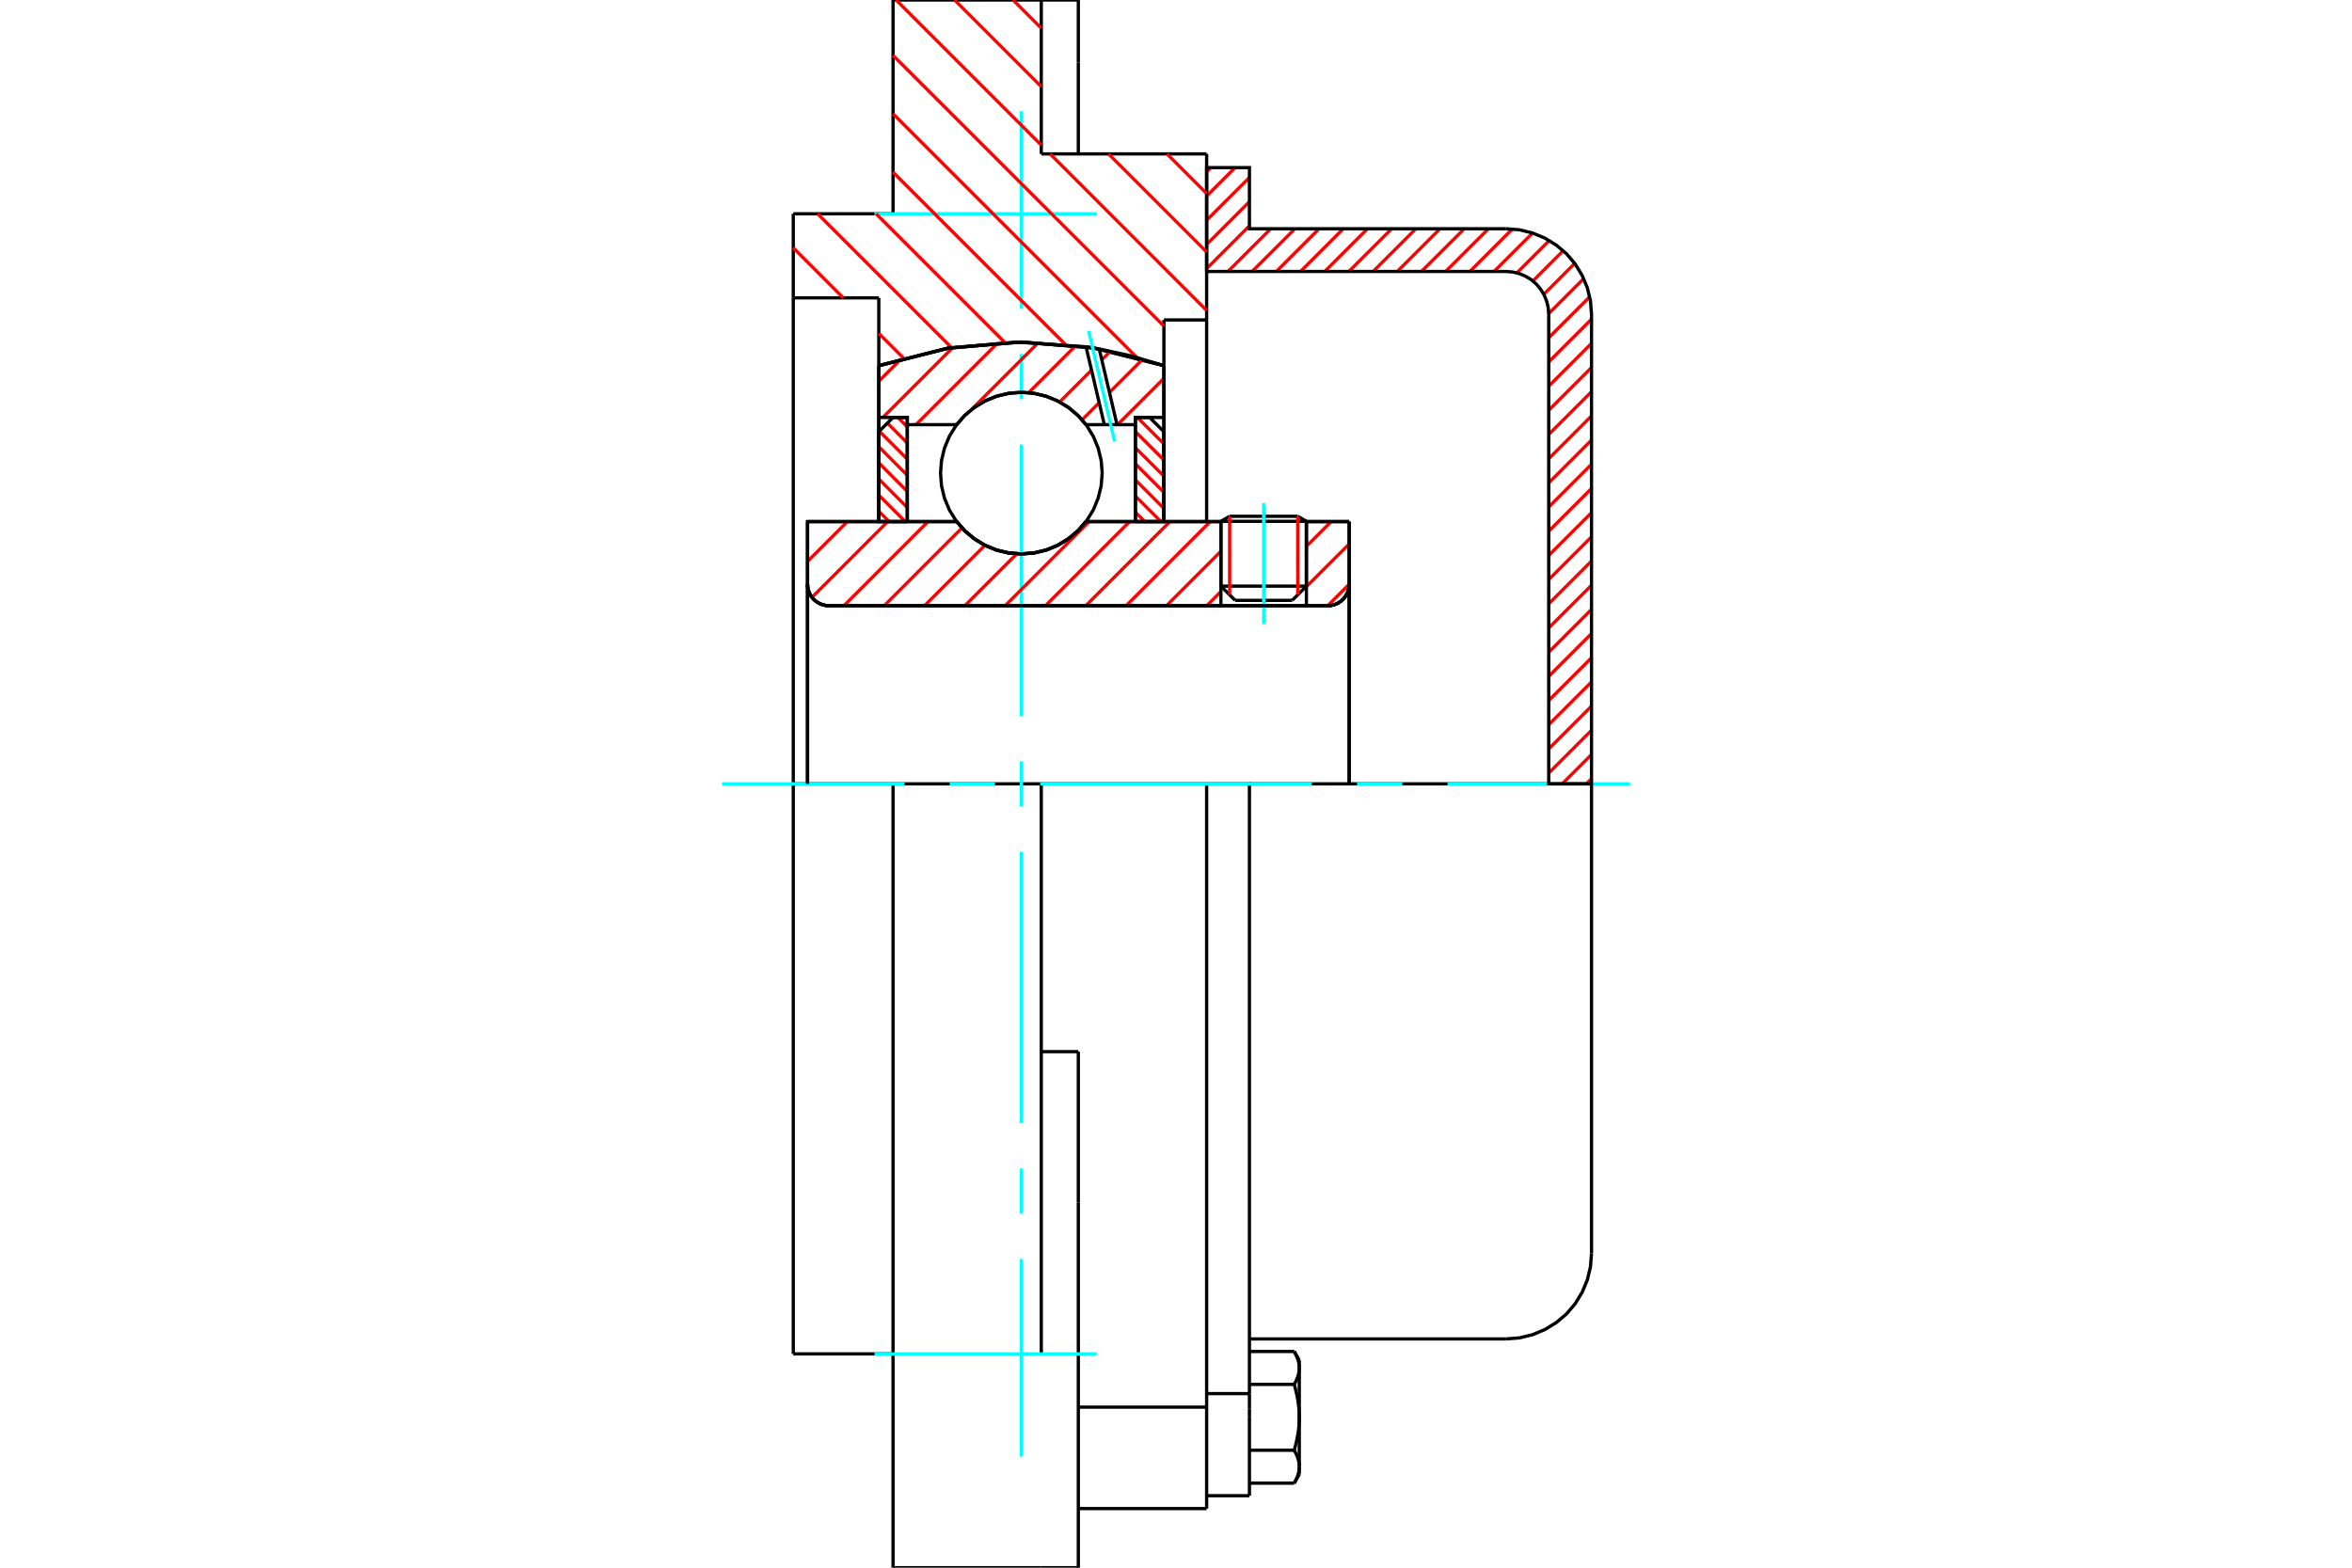 <?xml version="1.0" standalone="no"?>
<!DOCTYPE svg PUBLIC "-//W3C//DTD SVG 1.1//EN"
	"http://www.w3.org/Graphics/SVG/1.1/DTD/svg11.dtd">
<svg xmlns="http://www.w3.org/2000/svg" height="100%" width="100%" viewBox="0 0 36000 24000">
	<rect x="-1800" y="-1200" width="39600" height="26400" style="fill:#FFF"/>
	<g style="fill:none; fill-rule:evenodd" transform="matrix(1 0 0 1 0 0)">
		<g style="fill:none; stroke:#000; stroke-width:50; shape-rendering:geometricPrecision">
			<line x1="19996" y1="7981" x2="18687" y2="7981"/>
			<line x1="18821" y1="7904" x2="19863" y2="7904"/>
			<line x1="18687" y1="8973" x2="19996" y2="8973"/>
			<line x1="19778" y1="9191" x2="18905" y2="9191"/>
			<polyline points="20324,9273 20375,9269 20425,9257 20472,9237 20516,9210 20555,9177 20588,9138 20615,9094 20635,9047 20647,8997 20651,8945"/>
			<line x1="20651" y1="7985" x2="20651" y2="8945"/>
			<line x1="19996" y1="7985" x2="20651" y2="7985"/>
			<line x1="16622" y1="7985" x2="18687" y2="7985"/>
			<polyline points="14643,7985 14769,8129 14916,8251 15079,8350 15256,8422 15442,8466 15633,8480 15823,8466 16009,8422 16186,8350 16350,8251 16496,8129 16622,7985"/>
			<line x1="12360" y1="7985" x2="14643" y2="7985"/>
			<line x1="12360" y1="8945" x2="12360" y2="7985"/>
			<polyline points="12360,8945 12364,8997 12376,9047 12396,9094 12423,9138 12456,9177 12495,9210 12539,9237 12586,9257 12636,9269 12687,9273"/>
			<line x1="20324" y1="9273" x2="12687" y2="9273"/>
			<line x1="20651" y1="8945" x2="20651" y2="12000"/>
			<line x1="12360" y1="8945" x2="12360" y2="12000"/>
			<line x1="18821" y1="7904" x2="18687" y2="7981"/>
			<line x1="19996" y1="7981" x2="19863" y2="7904"/>
			<line x1="19778" y1="9191" x2="19996" y2="8973"/>
			<line x1="18687" y1="8973" x2="18905" y2="9191"/>
			<line x1="18687" y1="7981" x2="18687" y2="8973"/>
			<line x1="19996" y1="8973" x2="19996" y2="7981"/>
			<polyline points="20324,9273 20375,9269 20425,9257 20472,9237 20516,9210 20555,9177 20588,9138 20615,9094 20635,9047 20647,8997 20651,8945"/>
			<polyline points="12360,8945 12364,8997 12376,9047 12396,9094 12423,9138 12456,9177 12495,9210 12539,9237 12586,9257 12636,9269 12687,9273"/>
			<polyline points="18469,23095 18469,21698 18469,21542"/>
			<line x1="16505" y1="21542" x2="18469" y2="21542"/>
			<line x1="15938" y1="2356" x2="18469" y2="2356"/>
			<line x1="18469" y1="12000" x2="18469" y2="21542"/>
			<line x1="18469" y1="12000" x2="15938" y2="12000"/>
			<line x1="16505" y1="16100" x2="15938" y2="16100"/>
			<line x1="13669" y1="12000" x2="12142" y2="12000"/>
			<line x1="15938" y1="12000" x2="13669" y2="12000"/>
			<line x1="13451" y1="4560" x2="12142" y2="4560"/>
			<line x1="13451" y1="5598" x2="13451" y2="4560"/>
			<polyline points="17815,5598 16739,5327 15633,5236 14527,5327 13451,5598"/>
			<line x1="17815" y1="4898" x2="17815" y2="5598"/>
			<line x1="18469" y1="4898" x2="17815" y2="4898"/>
			<line x1="18469" y1="2356" x2="18469" y2="4898"/>
			<line x1="15938" y1="0" x2="15938" y2="2356"/>
			<line x1="13669" y1="0" x2="15938" y2="0"/>
			<line x1="13669" y1="3273" x2="13669" y2="0"/>
			<line x1="12142" y1="3273" x2="13669" y2="3273"/>
			<line x1="12142" y1="4560" x2="12142" y2="3273"/>
			<line x1="13451" y1="7985" x2="13451" y2="5598"/>
			<line x1="17815" y1="5598" x2="17815" y2="7985"/>
			<line x1="12142" y1="20727" x2="12142" y2="12000"/>
			<line x1="18469" y1="4898" x2="18469" y2="7980"/>
			<line x1="12142" y1="12000" x2="12142" y2="4560"/>
			<line x1="16505" y1="18413" x2="16505" y2="16100"/>
			<line x1="15938" y1="20727" x2="15938" y2="12000"/>
			<line x1="16505" y1="24000" x2="16505" y2="18413"/>
			<line x1="16505" y1="959" x2="16505" y2="0"/>
			<line x1="16505" y1="2356" x2="16505" y2="959"/>
			<polyline points="13669,24000 13669,20727 13669,12000"/>
			<line x1="13669" y1="24000" x2="15938" y2="24000"/>
			<line x1="16505" y1="23095" x2="18469" y2="23095"/>
			<line x1="12142" y1="20727" x2="13669" y2="20727"/>
			<line x1="16505" y1="0" x2="15938" y2="0"/>
			<line x1="15938" y1="24000" x2="16505" y2="24000"/>
			<line x1="18469" y1="21335" x2="19124" y2="21335"/>
			<line x1="19124" y1="21563" x2="19124" y2="21335"/>
			<line x1="19124" y1="21698" x2="19124" y2="21563"/>
			<line x1="19124" y1="22898" x2="19124" y2="21698"/>
			<polyline points="19124,21335 19124,12000 18469,12000"/>
			<polyline points="19809,21194 19814,21186 19818,21178 19822,21171 19827,21163 19831,21155 19834,21148 19838,21140 19841,21133 19845,21125 19848,21118 19851,21110 19854,21103 19857,21096 19860,21089 19862,21081 19865,21074 19867,21067 19869,21060 19871,21053 19873,21046 19875,21039 19877,21032 19878,21025 19880,21018 19881,21011 19882,21004 19883,20998 19884,20991 19885,20984 19886,20977 19886,20970 19887,20963 19887,20956 19887,20949 19887,20942"/>
			<polyline points="19887,21698 19887,21684 19887,21670 19887,21657 19886,21643 19886,21629 19885,21615 19884,21602 19883,21588 19882,21574 19881,21560 19880,21546 19878,21532 19877,21519 19875,21505 19873,21491 19871,21477 19869,21463 19867,21448 19865,21434 19862,21420 19860,21406 19857,21391 19854,21377 19851,21362 19848,21347 19845,21333 19841,21318 19838,21303 19834,21288 19831,21273 19827,21257 19822,21242 19818,21226 19814,21210 19809,21194"/>
			<line x1="19887" y1="20942" x2="19887" y2="21698"/>
			<polyline points="19887,22454 19887,22447 19887,22440 19887,22433 19886,22426 19886,22419 19885,22413 19884,22406 19883,22399 19882,22392 19881,22385 19880,22378 19878,22371 19877,22364 19875,22357 19873,22350 19871,22343 19869,22336 19867,22329 19865,22322 19862,22315 19860,22308 19857,22300 19854,22293 19851,22286 19848,22279 19845,22271 19841,22264 19838,22256 19834,22249 19831,22241 19827,22233 19822,22226 19818,22218 19814,22210 19809,22202"/>
			<line x1="19887" y1="21698" x2="19887" y2="22454"/>
			<polyline points="19809,22202 19814,22186 19818,22170 19822,22155 19827,22139 19831,22124 19834,22109 19838,22094 19841,22079 19845,22064 19848,22049 19851,22034 19854,22020 19857,22005 19860,21991 19862,21976 19865,21962 19867,21948 19869,21934 19871,21920 19873,21906 19875,21892 19877,21878 19878,21864 19880,21850 19881,21836 19882,21822 19883,21809 19884,21795 19885,21781 19886,21767 19886,21753 19887,21740 19887,21726 19887,21712 19887,21698"/>
			<line x1="19887" y1="22454" x2="19887" y2="22571"/>
			<polyline points="19809,22706 19814,22698 19818,22690 19822,22682 19827,22674 19831,22667 19834,22659 19838,22652 19841,22644 19845,22637 19848,22629 19851,22622 19854,22615 19857,22607 19860,22600 19862,22593 19865,22586 19867,22579 19869,22572 19871,22565 19873,22558 19875,22551 19877,22544 19878,22537 19880,22530 19881,22523 19882,22516 19883,22509 19884,22502 19885,22495 19886,22489 19886,22482 19887,22475 19887,22468 19887,22461 19887,22454"/>
			<polyline points="19887,20942 19887,20935 19887,20929 19887,20922 19886,20915 19886,20908 19885,20901 19884,20894 19883,20887 19882,20880 19881,20873 19880,20866 19878,20859 19877,20853 19875,20846 19873,20839 19871,20832 19869,20825 19867,20817 19865,20810 19862,20803 19860,20796 19857,20789 19854,20782 19851,20774 19848,20767 19845,20760 19841,20752 19838,20745 19834,20737 19831,20730 19827,20722 19822,20714 19818,20706 19814,20698 19809,20690"/>
			<line x1="19887" y1="20825" x2="19887" y2="20942"/>
			<line x1="19124" y1="22706" x2="19809" y2="22706"/>
			<line x1="19124" y1="22202" x2="19809" y2="22202"/>
			<line x1="19124" y1="21194" x2="19809" y2="21194"/>
			<line x1="19124" y1="20690" x2="19809" y2="20690"/>
			<polyline points="24360,12000 23051,12000 19124,12000"/>
			<line x1="24360" y1="19189" x2="24360" y2="12000"/>
			<line x1="18469" y1="22898" x2="19124" y2="22898"/>
			<line x1="19809" y1="22706" x2="19887" y2="22571"/>
			<line x1="19887" y1="20825" x2="19809" y2="20690"/>
			<polyline points="23051,20498 23256,20482 23455,20434 23645,20355 23820,20248 23977,20115 24110,19959 24217,19783 24296,19594 24344,19394 24360,19189"/>
			<line x1="19124" y1="20498" x2="23051" y2="20498"/>
		</g>
		<g style="fill:none; stroke:#0FF; stroke-width:50; shape-rendering:geometricPrecision">
			<line x1="19342" y1="9556" x2="19342" y2="7702"/>
			<line x1="15633" y1="22298" x2="15633" y2="19274"/>
			<line x1="15633" y1="18581" x2="15633" y2="17888"/>
			<line x1="15633" y1="17195" x2="15633" y2="13039"/>
			<line x1="15633" y1="12346" x2="15633" y2="11654"/>
			<line x1="15633" y1="10961" x2="15633" y2="6805"/>
			<line x1="15633" y1="6112" x2="15633" y2="5419"/>
			<line x1="15633" y1="4726" x2="15633" y2="1702"/>
			<line x1="11051" y1="12000" x2="13844" y2="12000"/>
			<line x1="14536" y1="12000" x2="15229" y2="12000"/>
			<line x1="15922" y1="12000" x2="20078" y2="12000"/>
			<line x1="20771" y1="12000" x2="21464" y2="12000"/>
			<line x1="22156" y1="12000" x2="24949" y2="12000"/>
			<line x1="13385" y1="3273" x2="16789" y2="3273"/>
			<line x1="13385" y1="20727" x2="16789" y2="20727"/>
		</g>
		<g style="fill:none; stroke:#F00; stroke-width:50; shape-rendering:geometricPrecision">
			<line x1="24360" y1="11921" x2="24281" y2="12000"/>
			<line x1="24360" y1="11551" x2="23911" y2="12000"/>
			<line x1="24360" y1="11180" x2="23705" y2="11835"/>
			<line x1="24360" y1="10810" x2="23705" y2="11465"/>
			<line x1="24360" y1="10440" x2="23705" y2="11094"/>
			<line x1="24360" y1="10070" x2="23705" y2="10724"/>
			<line x1="24360" y1="9699" x2="23705" y2="10354"/>
			<line x1="24360" y1="9329" x2="23705" y2="9984"/>
			<line x1="24360" y1="8959" x2="23705" y2="9613"/>
			<line x1="24360" y1="8589" x2="23705" y2="9243"/>
			<line x1="24360" y1="8218" x2="23705" y2="8873"/>
			<line x1="24360" y1="7848" x2="23705" y2="8503"/>
			<line x1="24360" y1="7478" x2="23705" y2="8132"/>
			<line x1="24360" y1="7107" x2="23705" y2="7762"/>
			<line x1="24360" y1="6737" x2="23705" y2="7392"/>
			<line x1="24360" y1="6367" x2="23705" y2="7022"/>
			<line x1="24360" y1="5997" x2="23705" y2="6651"/>
			<line x1="24360" y1="5626" x2="23705" y2="6281"/>
			<line x1="24360" y1="5256" x2="23705" y2="5911"/>
			<line x1="24360" y1="4886" x2="23705" y2="5540"/>
			<line x1="24332" y1="4544" x2="23705" y2="5170"/>
			<line x1="24240" y1="4265" x2="23705" y2="4800"/>
			<line x1="24103" y1="4032" x2="23630" y2="4506"/>
			<line x1="23926" y1="3838" x2="23463" y2="4302"/>
			<line x1="23713" y1="3682" x2="23217" y2="4178"/>
			<line x1="23458" y1="3567" x2="22868" y2="4156"/>
			<line x1="23148" y1="3506" x2="22498" y2="4156"/>
			<line x1="22782" y1="3502" x2="22127" y2="4156"/>
			<line x1="22412" y1="3502" x2="21757" y2="4156"/>
			<line x1="22041" y1="3502" x2="21387" y2="4156"/>
			<line x1="21671" y1="3502" x2="21017" y2="4156"/>
			<line x1="21301" y1="3502" x2="20646" y2="4156"/>
			<line x1="20931" y1="3502" x2="20276" y2="4156"/>
			<line x1="20560" y1="3502" x2="19906" y2="4156"/>
			<line x1="20190" y1="3502" x2="19536" y2="4156"/>
			<line x1="19820" y1="3502" x2="19165" y2="4156"/>
			<line x1="19450" y1="3502" x2="18795" y2="4156"/>
			<line x1="19124" y1="3457" x2="18469" y2="4112"/>
			<line x1="19124" y1="3087" x2="18469" y2="3742"/>
			<line x1="19124" y1="2717" x2="18469" y2="3371"/>
			<line x1="18904" y1="2566" x2="18469" y2="3001"/>
			<line x1="18534" y1="2566" x2="18469" y2="2631"/>
		</g>
		<g style="fill:none; stroke:#000; stroke-width:50; shape-rendering:geometricPrecision">
			<polyline points="18469,4156 18469,2566 19124,2566 19124,3502 23051,3502"/>
			<polyline points="24360,4811 24344,4606 24296,4406 24217,4217 24110,4041 23977,3885 23820,3752 23645,3645 23455,3566 23256,3518 23051,3502"/>
			<polyline points="24360,4811 24360,12000 23705,12000 23705,4811 23697,4709 23673,4609 23634,4514 23580,4426 23514,4348 23436,4281 23348,4228 23253,4188 23153,4164 23051,4156 18469,4156"/>
		</g>
		<g style="fill:none; stroke:#F00; stroke-width:50; shape-rendering:geometricPrecision">
			<line x1="15506" y1="0" x2="15938" y2="432"/>
			<line x1="17862" y1="2356" x2="18469" y2="2963"/>
			<line x1="14611" y1="0" x2="15938" y2="1327"/>
			<line x1="16967" y1="2356" x2="18469" y2="3858"/>
			<line x1="13716" y1="0" x2="15938" y2="2222"/>
			<line x1="16073" y1="2356" x2="18469" y2="4753"/>
			<line x1="13669" y1="848" x2="17815" y2="4993"/>
			<line x1="13669" y1="1742" x2="17398" y2="5471"/>
			<line x1="13669" y1="2637" x2="16305" y2="5273"/>
			<line x1="13410" y1="3273" x2="15380" y2="5243"/>
			<line x1="12515" y1="3273" x2="14566" y2="5324"/>
			<line x1="12142" y1="3794" x2="12907" y2="4560"/>
			<line x1="13451" y1="5104" x2="13831" y2="5484"/>
		</g>
		<g style="fill:none; stroke:#000; stroke-width:50; shape-rendering:geometricPrecision">
			<polyline points="17815,5598 16739,5327 15633,5236 14527,5327 13451,5598"/>
		</g>
		<g style="fill:none; stroke:#F00; stroke-width:50; shape-rendering:geometricPrecision">
			<line x1="19863" y1="7904" x2="19863" y2="9107"/>
			<line x1="18821" y1="9107" x2="18821" y2="7904"/>
			<line x1="13451" y1="7827" x2="13610" y2="7985"/>
			<line x1="13451" y1="7580" x2="13856" y2="7985"/>
			<line x1="13451" y1="7333" x2="13887" y2="7770"/>
			<line x1="13451" y1="7086" x2="13887" y2="7523"/>
			<line x1="13451" y1="6839" x2="13887" y2="7276"/>
			<line x1="13459" y1="6601" x2="13887" y2="7029"/>
			<line x1="13583" y1="6477" x2="13887" y2="6782"/>
			<line x1="13743" y1="6391" x2="13887" y2="6535"/>
		</g>
		<g style="fill:none; stroke:#000; stroke-width:50; shape-rendering:geometricPrecision">
			<polyline points="13887,7985 13887,6391 13669,6391 13451,6609 13451,7985 13887,7985"/>
		</g>
		<g style="fill:none; stroke:#F00; stroke-width:50; shape-rendering:geometricPrecision">
			<line x1="17409" y1="6391" x2="17815" y2="6796"/>
			<line x1="17378" y1="6607" x2="17815" y2="7043"/>
			<line x1="17378" y1="6854" x2="17815" y2="7290"/>
			<line x1="17378" y1="7101" x2="17815" y2="7537"/>
			<line x1="17378" y1="7347" x2="17815" y2="7784"/>
			<line x1="17378" y1="7594" x2="17769" y2="7985"/>
			<line x1="17378" y1="7841" x2="17522" y2="7985"/>
		</g>
		<g style="fill:none; stroke:#000; stroke-width:50; shape-rendering:geometricPrecision">
			<polyline points="17378,7985 17378,6391 17596,6391 17815,6609 17815,7985 17378,7985"/>
			<polyline points="16870,7243 16855,7050 16809,6861 16735,6682 16634,6516 16507,6368 16360,6242 16194,6141 16015,6067 15826,6021 15633,6006 15439,6021 15250,6067 15071,6141 14906,6242 14758,6368 14632,6516 14530,6682 14456,6861 14411,7050 14396,7243 14411,7437 14456,7625 14530,7805 14632,7970 14758,8118 14906,8244 15071,8345 15250,8420 15439,8465 15633,8480 15826,8465 16015,8420 16194,8345 16360,8244 16507,8118 16634,7970 16735,7805 16809,7625 16855,7437 16870,7243"/>
		</g>
		<g style="fill:none; stroke:#F00; stroke-width:50; shape-rendering:geometricPrecision">
			<line x1="17815" y1="5792" x2="17106" y2="6501"/>
			<line x1="17491" y1="5499" x2="16981" y2="6008"/>
			<line x1="16824" y1="6165" x2="16562" y2="6427"/>
			<line x1="16997" y1="5375" x2="16864" y2="5509"/>
			<line x1="16707" y1="5666" x2="16219" y2="6154"/>
			<line x1="16465" y1="5291" x2="15744" y2="6012"/>
			<line x1="15894" y1="5244" x2="14862" y2="6276"/>
			<line x1="14663" y1="6476" x2="14637" y2="6501"/>
			<line x1="15273" y1="5248" x2="14020" y2="6501"/>
			<line x1="14584" y1="5320" x2="13513" y2="6391"/>
			<line x1="13793" y1="5494" x2="13451" y2="5836"/>
		</g>
		<g style="fill:none; stroke:#000; stroke-width:50; shape-rendering:geometricPrecision">
			<polyline points="13451,7985 13451,6391 13451,5598"/>
			<polyline points="16623,5309 15555,5237 14488,5334 13451,5598"/>
			<polyline points="16825,5342 16724,5325 16623,5309"/>
			<polyline points="17815,5598 17324,5451 16825,5342"/>
			<polyline points="17815,5598 17815,6391 17378,6391 17378,6501 17378,7985"/>
			<polyline points="17378,6501 17097,6501 16903,6501 16622,6501 16496,6357 16350,6235 16186,6137 16009,6065 15823,6021 15633,6006 15442,6021 15256,6065 15079,6137 14916,6235 14769,6357 14643,6501 13887,6501 13887,7985"/>
			<polyline points="13887,6501 13887,6391 13451,6391"/>
			<line x1="17815" y1="6391" x2="17815" y2="7985"/>
		</g>
		<g style="fill:none; stroke:#0FF; stroke-width:50; shape-rendering:geometricPrecision">
			<line x1="17061" y1="6760" x2="16663" y2="5066"/>
		</g>
		<g style="fill:none; stroke:#000; stroke-width:50; shape-rendering:geometricPrecision">
			<line x1="16903" y1="6501" x2="16623" y2="5309"/>
			<line x1="17097" y1="6501" x2="16825" y2="5342"/>
		</g>
		<g style="fill:none; stroke:#F00; stroke-width:50; shape-rendering:geometricPrecision">
			<line x1="20651" y1="8944" x2="20322" y2="9273"/>
			<line x1="20651" y1="8327" x2="19996" y2="8981"/>
			<line x1="20375" y1="7985" x2="19996" y2="8364"/>
			<line x1="18687" y1="9056" x2="18471" y2="9273"/>
			<line x1="18687" y1="8439" x2="17854" y2="9273"/>
			<line x1="18524" y1="7985" x2="17237" y2="9273"/>
			<line x1="17907" y1="7985" x2="16619" y2="9273"/>
			<line x1="17290" y1="7985" x2="16002" y2="9273"/>
			<line x1="16672" y1="7985" x2="15385" y2="9273"/>
			<line x1="15563" y1="8478" x2="14768" y2="9273"/>
			<line x1="15076" y1="8347" x2="14151" y2="9273"/>
			<line x1="14724" y1="8082" x2="13534" y2="9273"/>
			<line x1="14204" y1="7985" x2="12917" y2="9273"/>
			<line x1="13587" y1="7985" x2="12428" y2="9145"/>
			<line x1="12970" y1="7985" x2="12360" y2="8595"/>
		</g>
		<g style="fill:none; stroke:#000; stroke-width:50; shape-rendering:geometricPrecision">
			<line x1="20651" y1="12000" x2="20651" y2="7985"/>
			<polyline points="20324,9273 20375,9269 20425,9257 20472,9237 20516,9210 20555,9177 20588,9138 20615,9094 20635,9047 20647,8997 20651,8945"/>
			<polyline points="20324,9273 19996,9273 19996,7985"/>
			<polyline points="19996,9273 18687,9273 18687,7985"/>
			<line x1="18687" y1="9273" x2="12687" y2="9273"/>
			<polyline points="12360,8945 12364,8997 12376,9047 12396,9094 12423,9138 12456,9177 12495,9210 12539,9237 12586,9257 12636,9269 12687,9273"/>
			<polyline points="12360,8945 12360,7985 12796,7985 14643,7985 14769,8129 14916,8251 15079,8350 15256,8422 15442,8466 15633,8480 15823,8466 16009,8422 16186,8350 16350,8251 16496,8129 16622,7985 18687,7985"/>
			<line x1="19996" y1="7985" x2="20651" y2="7985"/>
			<line x1="12360" y1="12000" x2="12360" y2="8945"/>
		</g>
	</g>
</svg>
